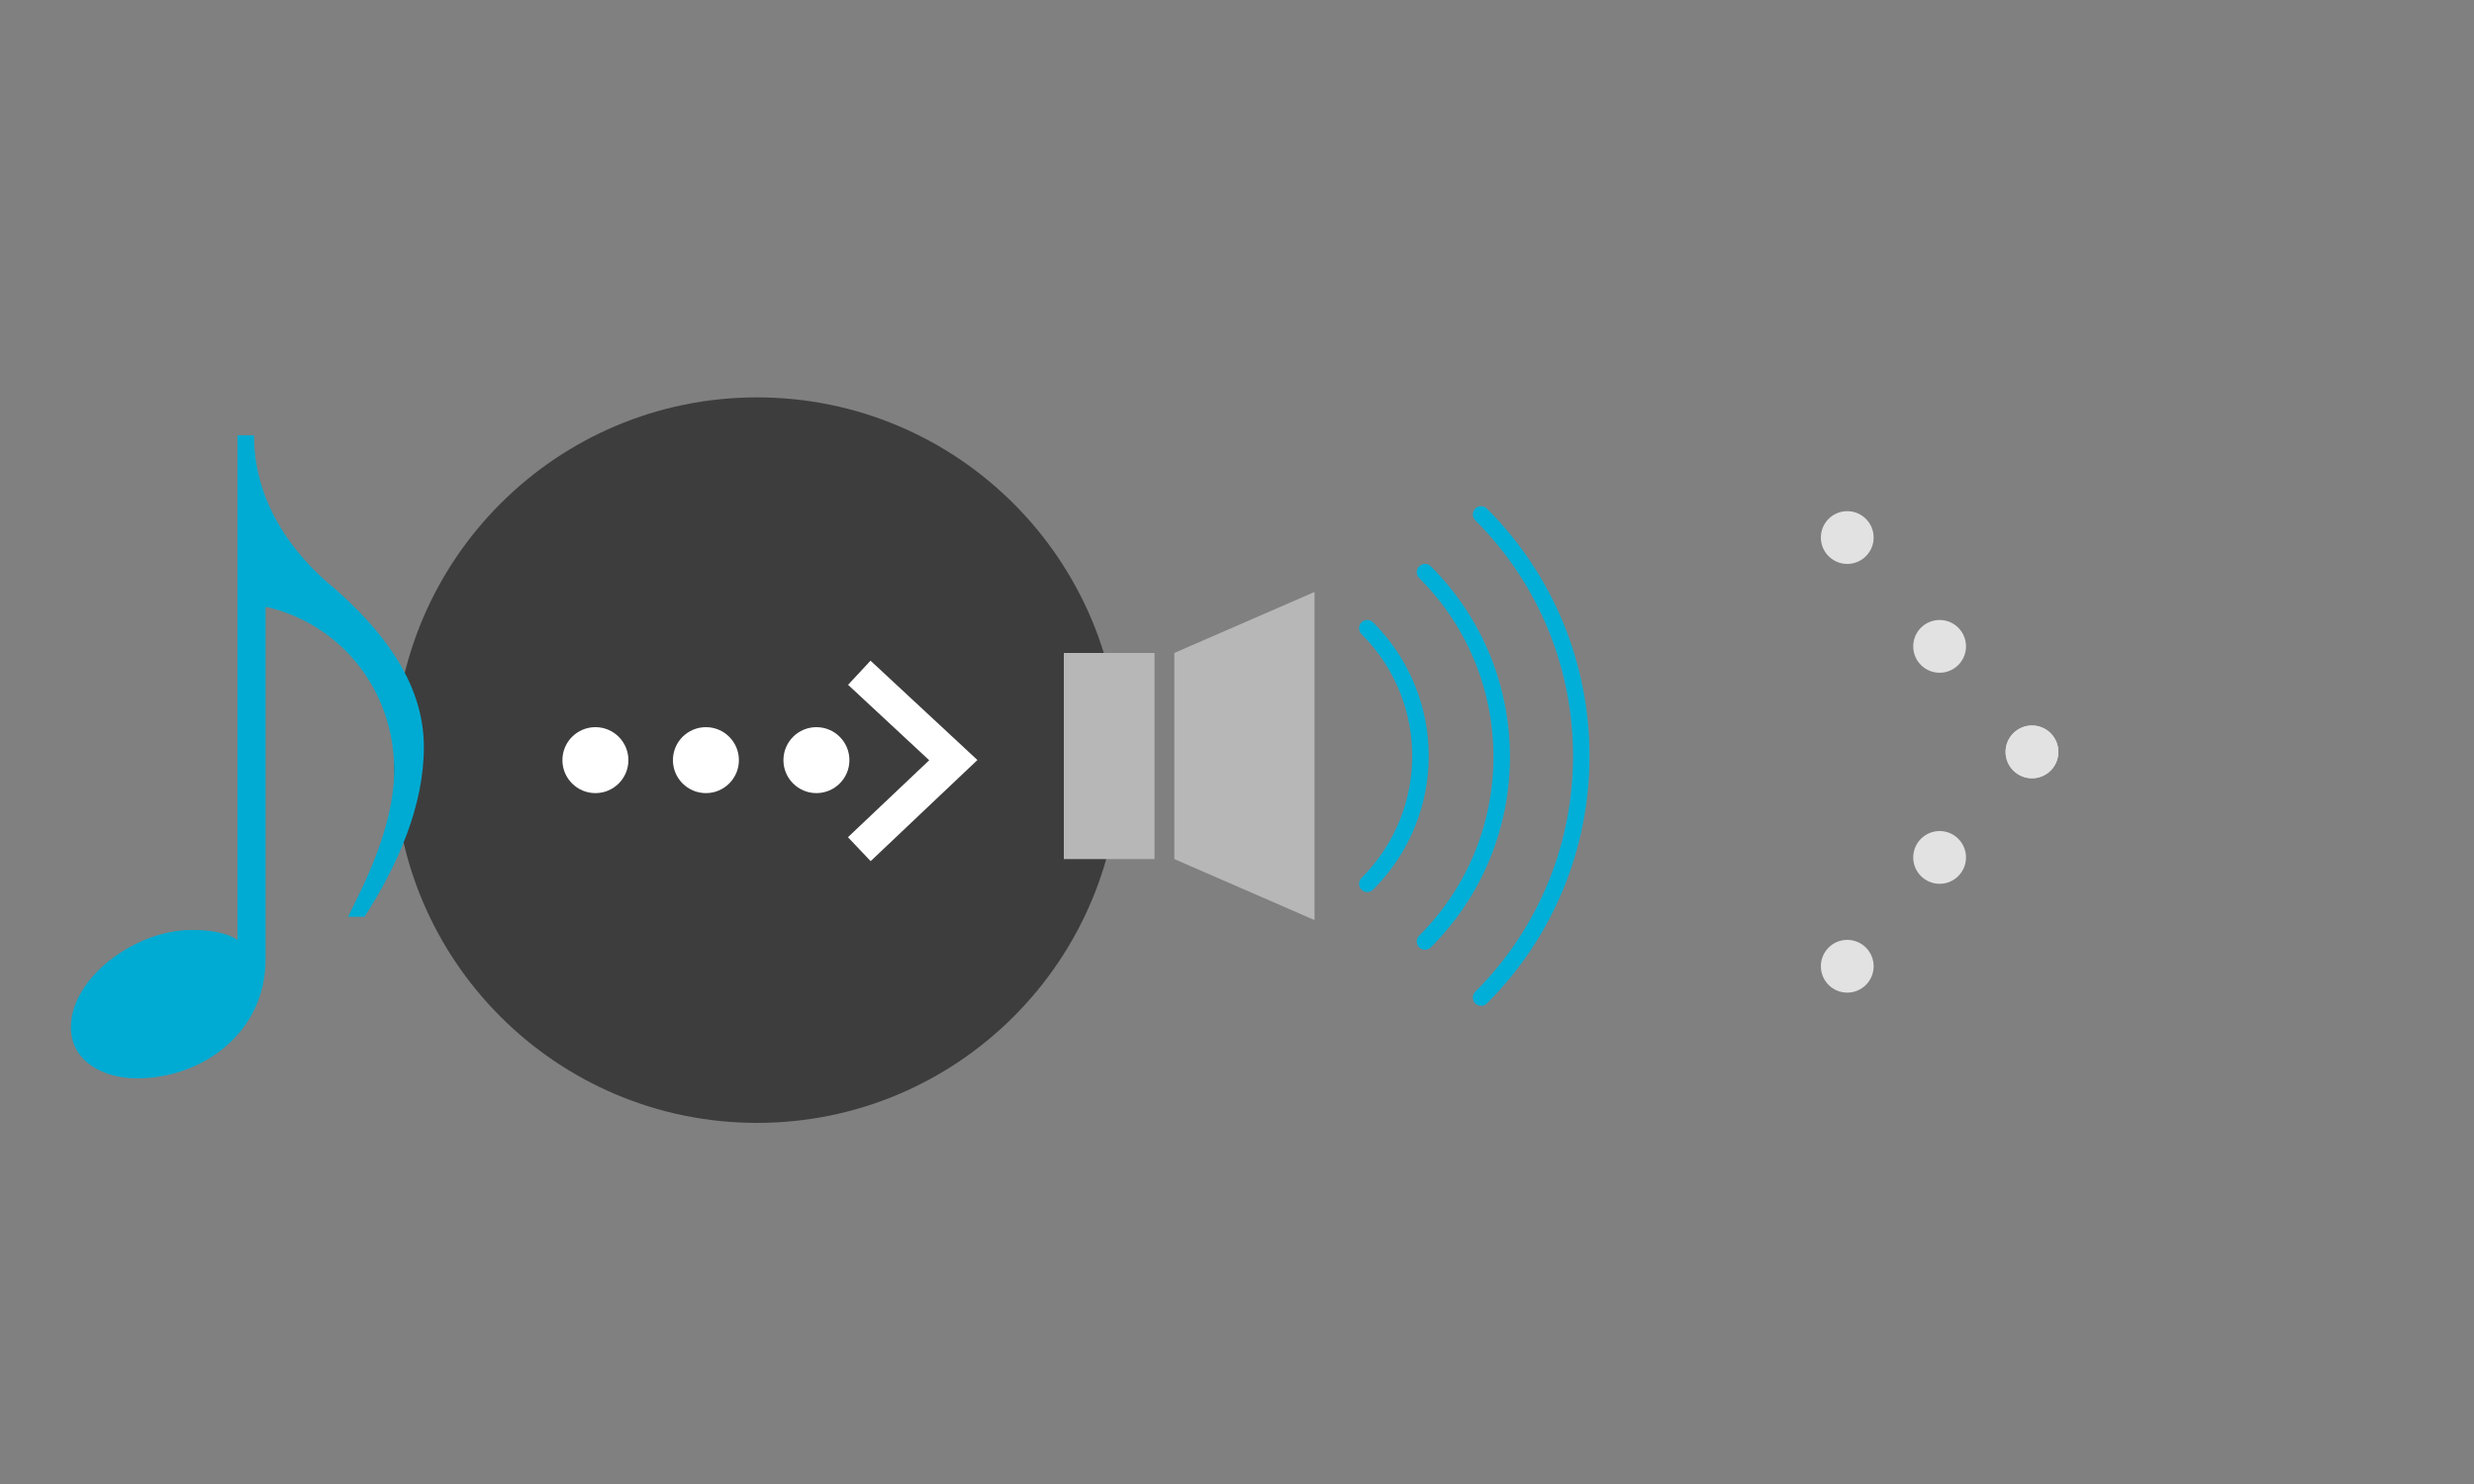 <?xml version="1.0" encoding="utf-8"?>
<!-- Generator: Adobe Illustrator 25.2.3, SVG Export Plug-In . SVG Version: 6.00 Build 0)  -->
<svg version="1.1" xmlns="http://www.w3.org/2000/svg" xmlns:xlink="http://www.w3.org/1999/xlink" x="0px" y="0px" width="150px"
	 height="90px" viewBox="0 0 150 90" style="enable-background:new 0 0 150 90;" xml:space="preserve">
<rect x="0" y="0" width="150" height="90" fill="#808080" stroke="none"/>
<style type="text/css">
	.st0{fill:#3D3D3D;}
	.st1{fill:#E2E2E2;}
	.st2{fill:#00ABD3;}
	.st3{fill:#B7B7B7;}
	.st4{fill:#FFFFFF;}
	.st5{fill:none;stroke:#FFFFFF;stroke-width:2;stroke-miterlimit:10;}
	.st6{fill:none;stroke:#00AFD8;stroke-linecap:round;stroke-miterlimit:10;}
</style>
<g id="レイヤー_1">
	<circle class="st0" cx="45.9" cy="46.1" r="22"/>
	<g id="レイヤー_1_3_">
		<g id="レイヤー_1_2_">
			<g id="レイヤー_1_1_">
				<g>
					<circle class="st1" cx="112" cy="58.6" r="1.6"/>
					<circle class="st1" cx="117.6" cy="52" r="1.6"/>
					<circle class="st1" cx="123.2" cy="45.6" r="1.6"/>
					<circle class="st1" cx="112" cy="32.6" r="1.6"/>
					<circle class="st1" cx="117.6" cy="39.2" r="1.6"/>
					<circle class="st1" cx="123.2" cy="45.6" r="1.6"/>
				</g>
			</g>
		</g>
		<g id="編集モード">
		</g>
	</g>
	<g id="レイヤー_2_2_">
		<g>
			<path class="st2" d="M14.3,26.4h1.1c0,4,2.3,7.2,4.9,9.3c2.6,2.3,5.4,5.5,5.4,9.6c0,3.6-1.6,7.2-3.6,10.3h-1c1-2,2.8-5.5,2.8-8.9
				c0-4.9-3.3-8.9-7.8-9.9v21.4c0,4.4-3.8,7.2-7.8,7.2c-2,0-4-1-4-3.1c0-3,3.9-5.9,7.3-5.9c1,0,2,0.1,2.8,0.6V26.4L14.3,26.4z"/>
		</g>
	</g>
	<g>
		<rect x="64.5" y="39.6" class="st3" width="5.5" height="12.5"/>
		<polygon class="st3" points="79.7,55.8 71.2,52.1 71.2,39.6 79.7,35.9 		"/>
	</g>
	<g>
		<circle class="st4" cx="36.1" cy="46.1" r="2"/>
		<circle class="st4" cx="42.8" cy="46.1" r="2"/>
		<circle class="st4" cx="49.5" cy="46.1" r="2"/>
		<polyline class="st5" points="52.1,40.8 57.8,46.1 52.1,51.5 		"/>
	</g>
</g>
<g id="el">
	<g>
		<path class="st6" d="M82.9,38.1c4.3,4.3,4.3,11.2,0,15.5"/>
		<path class="st6" d="M86.4,34.7c6.2,6.2,6.2,16.2,0,22.4"/>
		<path class="st6" d="M89.8,31.2c8.1,8.1,8.1,21.2,0,29.3"/>
	</g>
</g>
</svg>
